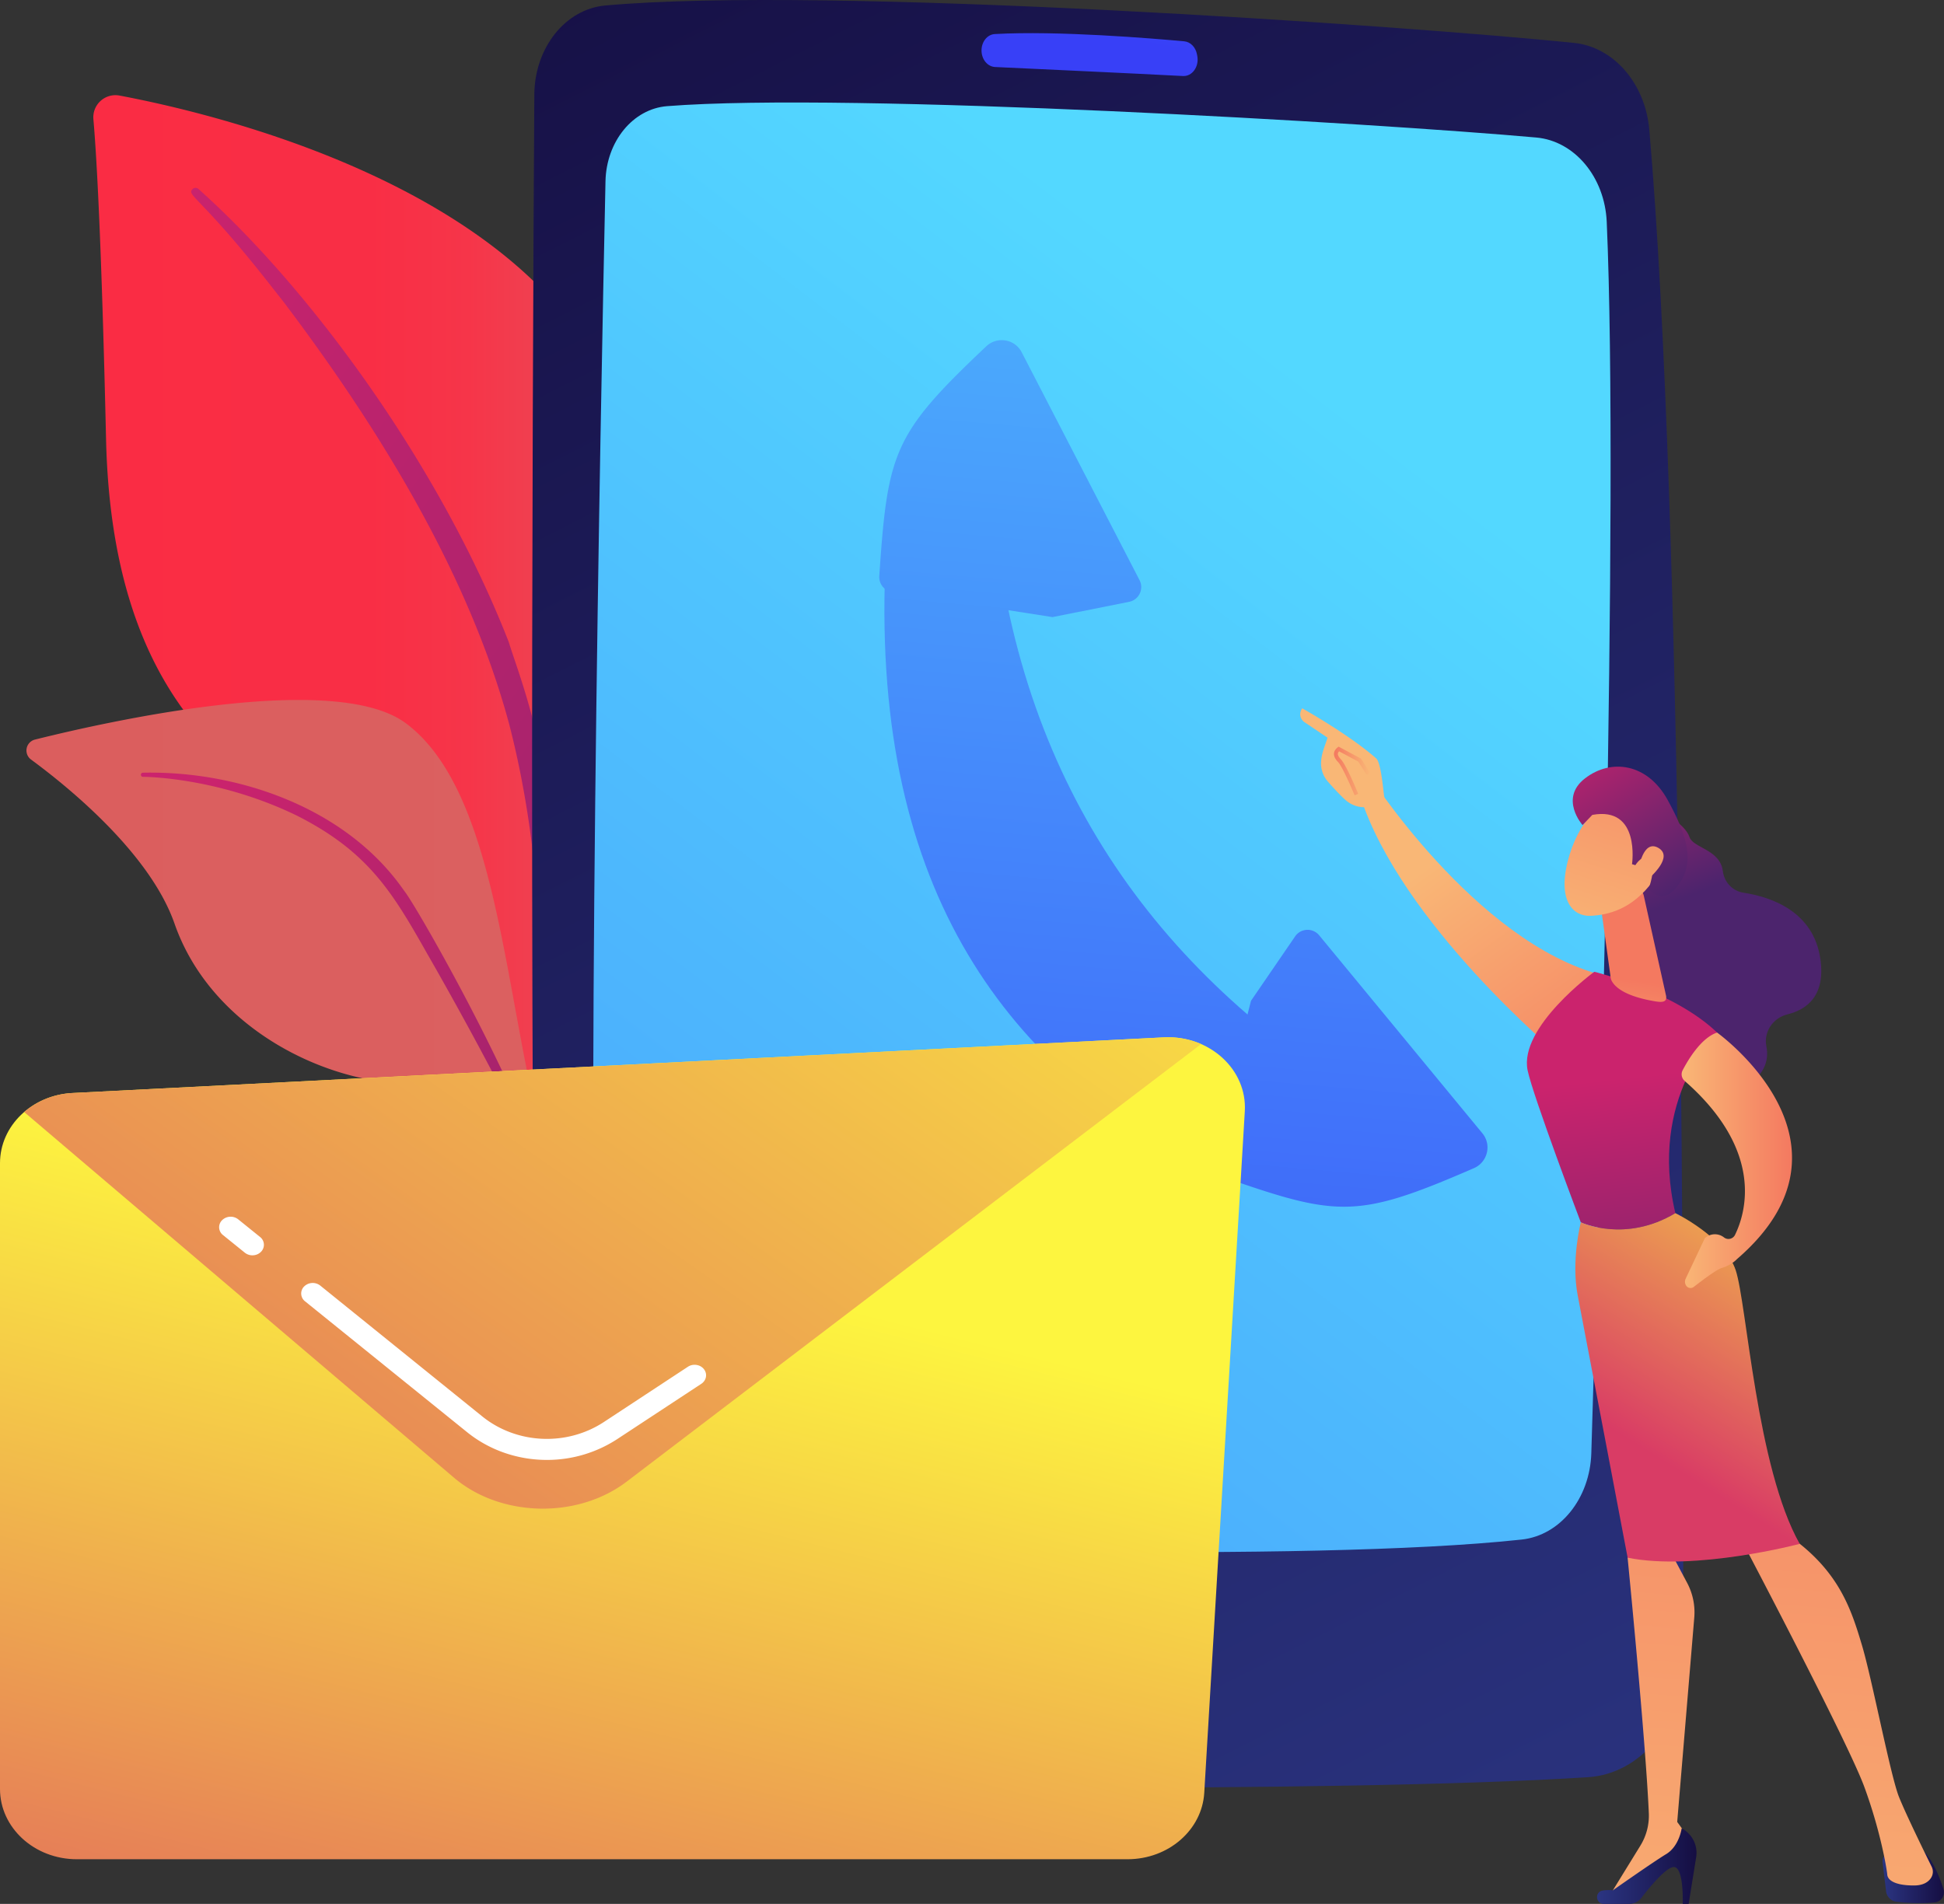 <?xml version="1.0" encoding="UTF-8"?> <svg xmlns="http://www.w3.org/2000/svg" xmlns:xlink="http://www.w3.org/1999/xlink" id="Illustration" viewBox="0 0 2803.38 2746.03"><rect x="0" y="0" width="2803.38" height="2746.03" fill="#333333" stroke="none"/> <defs> <style>.cls-1{fill:url(#Безымянный_градиент_3);}.cls-2{fill:url(#linear-gradient);}.cls-3{fill:url(#Безымянный_градиент_6);}.cls-4{fill:url(#linear-gradient-2);}.cls-5{fill:url(#linear-gradient-3);}.cls-6{fill:url(#linear-gradient-4);}.cls-7{fill:url(#linear-gradient-5);}.cls-8{fill:url(#linear-gradient-6);}.cls-9{fill:url(#linear-gradient-7);}.cls-10{fill:url(#linear-gradient-8);}.cls-11{fill:url(#linear-gradient-9);}.cls-12{fill:url(#linear-gradient-10);}.cls-13{fill:#fff;}.cls-14{fill:url(#linear-gradient-11);}.cls-15{fill:url(#linear-gradient-12);}.cls-16{fill:url(#linear-gradient-13);}.cls-17{fill:url(#linear-gradient-14);}.cls-18{fill:url(#linear-gradient-15);}.cls-19{fill:url(#linear-gradient-16);}.cls-20{fill:url(#linear-gradient-17);}.cls-21{fill:url(#linear-gradient-18);}.cls-22{fill:url(#linear-gradient-19);}.cls-23{fill:url(#linear-gradient-20);}.cls-24{fill:url(#linear-gradient-21);}.cls-25{fill:url(#linear-gradient-22);}.cls-26{fill:url(#linear-gradient-23);}.cls-27{fill:url(#linear-gradient-24);}.cls-28{fill:url(#linear-gradient-25);}</style> <linearGradient id="Безымянный_градиент_3" x1="587.9" y1="1423.21" x2="1382.15" y2="1423.21" gradientUnits="userSpaceOnUse"> <stop offset="0" stop-color="#fa2c44"></stop> <stop offset="0.5" stop-color="#f92e45"></stop> <stop offset="0.68" stop-color="#f63549"></stop> <stop offset="0.81" stop-color="#f04050"></stop> <stop offset="0.91" stop-color="#e7515a"></stop> <stop offset="1" stop-color="#d66"></stop> </linearGradient> <linearGradient id="linear-gradient" x1="2576.4" y1="1059.85" x2="-458.92" y2="3229.93" gradientTransform="matrix(-1, 0, 0, 1, 3028.94, 0)" gradientUnits="userSpaceOnUse"> <stop offset="0" stop-color="#cb236d"></stop> <stop offset="1" stop-color="#4c246d"></stop> </linearGradient> <linearGradient id="Безымянный_градиент_6" x1="491.42" y1="2150.94" x2="1536.64" y2="2150.94" gradientUnits="userSpaceOnUse"> <stop offset="0" stop-color="#db5e5e"></stop> <stop offset="0.75" stop-color="#db6060"></stop> <stop offset="1" stop-color="#d66"></stop> </linearGradient> <linearGradient id="linear-gradient-2" x1="2524.38" y1="1688.19" x2="800.97" y2="3027.85" gradientTransform="matrix(-1, 0.06, 0.06, 1, 3128.82, -161.08)" xlink:href="#linear-gradient"></linearGradient> <linearGradient id="linear-gradient-3" x1="2823" y1="3423.05" x2="1243.92" y2="229" gradientTransform="matrix(1, -0.01, 0.01, 1, -44.33, 10.13)" gradientUnits="userSpaceOnUse"> <stop offset="0" stop-color="#2b3582"></stop> <stop offset="1" stop-color="#150e42"></stop> </linearGradient> <linearGradient id="linear-gradient-4" x1="2489.71" y1="1156.6" x2="-928.92" y2="5529.88" gradientTransform="matrix(1, -0.01, 0.01, 1, -44.33, 10.13)" gradientUnits="userSpaceOnUse"> <stop offset="0" stop-color="#53d8ff"></stop> <stop offset="1" stop-color="#3840f7"></stop> </linearGradient> <linearGradient id="linear-gradient-5" x1="2203.28" y1="-300.08" x2="2031.05" y2="556.02" gradientTransform="matrix(1, 0, 0, 1, 0, 0)" xlink:href="#linear-gradient-4"></linearGradient> <linearGradient id="linear-gradient-6" x1="2486.17" y1="-69.45" x2="2757.59" y2="2991.55" gradientTransform="translate(-245.11 -301.85) rotate(10.05)" xlink:href="#linear-gradient-4"></linearGradient> <linearGradient id="linear-gradient-7" x1="2849.65" y1="-101.65" x2="3121.07" y2="2959.32" gradientTransform="translate(-245.11 -301.85) rotate(10.05)" xlink:href="#linear-gradient-4"></linearGradient> <linearGradient id="linear-gradient-8" x1="2294.58" y1="-52.45" x2="2566" y2="3008.54" gradientTransform="translate(-245.11 -301.85) rotate(10.05)" xlink:href="#linear-gradient-4"></linearGradient> <linearGradient id="linear-gradient-9" x1="1400.46" y1="2325.93" x2="997.86" y2="3920.84" gradientUnits="userSpaceOnUse"> <stop offset="0" stop-color="#fdf53f"></stop> <stop offset="1" stop-color="#d93c65"></stop> </linearGradient> <linearGradient id="linear-gradient-10" x1="1899.3" y1="1264.18" x2="280.25" y2="3565.75" xlink:href="#linear-gradient-9"></linearGradient> <linearGradient id="linear-gradient-11" x1="-890.66" y1="1538.51" x2="-786.16" y2="1800.64" gradientTransform="translate(3676.74)" xlink:href="#linear-gradient"></linearGradient> <linearGradient id="linear-gradient-12" x1="-1256.04" y1="1623.66" x2="-1062.98" y2="2062.9" gradientTransform="translate(3426.32 -113.52) rotate(-12.16)" gradientUnits="userSpaceOnUse"> <stop offset="0" stop-color="#f9b776"></stop> <stop offset="1" stop-color="#f47960"></stop> </linearGradient> <linearGradient id="linear-gradient-13" x1="-508.66" y1="3216.71" x2="-420.05" y2="3216.71" gradientTransform="translate(3676.74)" xlink:href="#linear-gradient-3"></linearGradient> <linearGradient id="linear-gradient-14" x1="-883.09" y1="3566.15" x2="-755.57" y2="2075.78" gradientTransform="translate(3676.74)" xlink:href="#linear-gradient-12"></linearGradient> <linearGradient id="linear-gradient-15" x1="-920.34" y1="3200.54" x2="-776.96" y2="3200.54" gradientTransform="translate(3676.74)" xlink:href="#linear-gradient-3"></linearGradient> <linearGradient id="linear-gradient-16" x1="-626.58" y1="3588.32" x2="-499.03" y2="2097.57" gradientTransform="translate(3676.74)" xlink:href="#linear-gradient-12"></linearGradient> <linearGradient id="linear-gradient-17" x1="-879.94" y1="2063.21" x2="-816.18" y2="2654.78" gradientTransform="translate(3676.74)" xlink:href="#linear-gradient"></linearGradient> <linearGradient id="linear-gradient-18" x1="-528.71" y1="2092.25" x2="-847.52" y2="2602.35" gradientTransform="translate(3676.74)" xlink:href="#linear-gradient-9"></linearGradient> <linearGradient id="linear-gradient-19" x1="-897.07" y1="2097.09" x2="-873.12" y2="1921.85" gradientTransform="translate(3676.74)" xlink:href="#linear-gradient-12"></linearGradient> <linearGradient id="linear-gradient-20" x1="-798.35" y1="2182.49" x2="-639.22" y2="2182.49" gradientTransform="translate(3676.74)" xlink:href="#linear-gradient-12"></linearGradient> <linearGradient id="linear-gradient-21" x1="-1082.89" y1="1809.45" x2="-873.89" y2="1437.49" gradientTransform="translate(3447.65 -99.24) rotate(-11.2)" xlink:href="#linear-gradient-12"></linearGradient> <linearGradient id="linear-gradient-22" x1="-1037.95" y1="1485.53" x2="-933.44" y2="1747.67" gradientTransform="translate(3447.65 -99.24) rotate(-11.2)" xlink:href="#linear-gradient"></linearGradient> <linearGradient id="linear-gradient-23" x1="-1038.4" y1="1834.45" x2="-829.4" y2="1462.49" gradientTransform="translate(3447.65 -99.24) rotate(-11.2)" xlink:href="#linear-gradient-12"></linearGradient> <linearGradient id="linear-gradient-24" x1="-1294.19" y1="1640.43" x2="-1101.13" y2="2079.66" xlink:href="#linear-gradient-12"></linearGradient> <linearGradient id="linear-gradient-25" x1="82.33" y1="1620.95" x2="134.31" y2="1620.95" gradientTransform="matrix(-1, 0, 0, 1, 2511.31, 0)" xlink:href="#linear-gradient-12"></linearGradient> </defs> <title>5-3p</title> <path class="cls-1" d="M1215,2200.2s8-337.08-147.24-427.3-450.46-146.62-461.52-630.65C599.73,858.88,592.72,735,588,681A31.91,31.91,0,0,1,625.7,646.8c147,27.7,624.72,141.72,724.87,467.75C1469.3,1501.07,1215,2200.2,1215,2200.2Z" transform="translate(-453.31 -508.97)"></path> <path class="cls-2" d="M739.42,781.47c161.41,144,348,398.72,447.53,653.49,12.77,42,50.12,131.28,66.34,289.92,14.49,132.31,7.29,272.13-10.28,364.68a10.78,10.78,0,0,1-12.61,8.58c-10.06-1.91-8.72-12.73-8.63-12.39,20.06-158.12,11.73-354.94-34.24-532.52-58.73-218.05-189.73-429.46-325.22-608.76l-13.94-17.66C743.4,792,721.3,791,731.12,781.61A6.14,6.14,0,0,1,739.42,781.47Z" transform="translate(-453.31 -508.97)"></path> <path class="cls-3" d="M1535.26,2783.1c21.62,8.94-215.45-252.94-311.91-681.9-45.45-202.14-62.25-458-184.88-549.12-102.06-75.87-428.2-3-534.73,23.61a16.2,16.2,0,0,0-5.71,28.76c54.47,40.11,171.61,135.43,207,236.79,46.68,133.6,181.54,211.84,298.82,227.85s183.14,34.61,251.39,216.16S1473.82,2757.7,1535.26,2783.1Z" transform="translate(-453.31 -508.97)"></path> <path class="cls-4" d="M659,1623.46c137.9-3,289.54,50.25,372,163.14l7.79,10.78c18,25.29,122.55,206.54,183.88,358.42a3.7,3.7,0,0,1-2,4.81,3.77,3.77,0,0,1-4.76-1.91c-41.42-85.36-100-193.2-146.26-273.69-49.74-87.87-84.41-147.32-188.39-199.74-115.59-56.22-222.57-55.92-222.25-55.88a3,3,0,0,1,0-5.93Z" transform="translate(-453.31 -508.97)"></path> <path class="cls-5" d="M1223.84,645.4c-2.55,412.48-9.54,1835.24,11.55,2339.07,2.23,53.38,39.47,95.69,85.14,96.75,225.88,5.25,1053.79,14.74,1422.77-8.93,76.85-4.93,136.92-78.73,137.16-168.78,1.18-432.93-.16-1650.52-48.77-2207.57-5.83-66.74-51.45-119.28-108.59-125.1C2476.83,545.77,1644.63,487.91,1326,516.92,1268.51,522.15,1224.25,578,1223.84,645.4Z" transform="translate(-453.31 -508.97)"></path> <path class="cls-6" d="M1326.46,770.41c-7.15,333-28.86,1440.81-10.56,1850.06,2.68,59.82,43.72,107.6,94.87,110.33,210.6,11.25,928.87,32.23,1237-1.31,55.49-6,98.3-59.26,100.32-124.43,10.54-339.78,40-1371.45,22.23-1776.12-2.83-64.56-46.38-116.66-101.49-121.61-228-20.49-991.56-65.93-1253.53-45.25C1366.16,666,1327.71,712.75,1326.46,770.41Z" transform="translate(-453.31 -508.97)"></path> <path class="cls-7" d="M1868.73,582.16h0c.19,12.65,8.78,23,19.59,23.46,53.37,2.47,203.71,9.45,270.91,13,13.25.7,23.43-13.38,20.69-28.57l-.47-2.59c-1.87-10.37-9.35-18.08-18.38-18.91-45.45-4.18-182.57-15.62-273.23-10.47C1876.95,558.71,1868.54,569.4,1868.73,582.16Z" transform="translate(-453.31 -508.97)"></path> <path class="cls-8" d="M1729.83,1329.7c-18,467.24,177,722.25,475.13,874.45l207.91-114c-307.7-192.88-498.17-472.47-529.6-869.73Z" transform="translate(-453.31 -508.97)"></path> <path class="cls-9" d="M2194.55,2198.7c186.31,65.53,208.83,71.41,384.27-4.87,19.66-8.55,25.88-33.67,12.24-50.21L2355.66,1858a21.73,21.73,0,0,0-34.7,1.54l-63.63,92.89Z" transform="translate(-453.31 -508.97)"></path> <path class="cls-10" d="M1721.3,1339.72c12.11-178.73,20-204.59,154.31-331.28,15.59-14.71,41.13-10.54,51,8.5l170,328.79a21.73,21.73,0,0,1-15.06,31.29l-110.44,22-231.41-36.1A22,22,0,0,1,1721.3,1339.72Z" transform="translate(-453.31 -508.97)"></path> <path class="cls-11" d="M2079.33,3190.59H564.08c-61.18,0-110.77-45.37-110.77-101.33V2186.62c0-53.77,45.91-98.18,104.6-101.18l1573.72-80.25c65.89-3.36,120.35,46.4,116.77,106.68l-58.47,982.88C2186.73,3148.51,2138.16,3190.59,2079.33,3190.59Z" transform="translate(-453.31 -508.97)"></path> <path class="cls-12" d="M1357.08,2645.93l828.29-631.07a119,119,0,0,0-53.73-9.66L557.91,2085.44a115.62,115.62,0,0,0-69.77,27.43L1108,2640.29C1175.33,2697.55,1286,2700.06,1357.08,2645.93Z" transform="translate(-453.31 -508.97)"></path> <path class="cls-13" d="M1241.94,2614.66c-41.18,0-82.17-13.48-115.11-40.08L893.26,2385.94a14.26,14.26,0,0,1-1.45-21.38,17.63,17.63,0,0,1,23.37-1.33l233.56,188.64c49.62,40.07,121.81,43.38,175.56,8l121-79.58c7.45-4.88,17.77-3.32,23.11,3.46s3.64,16.25-3.78,21.14l-121,79.58A185.1,185.1,0,0,1,1241.94,2614.66Z" transform="translate(-453.31 -508.97)"></path> <path class="cls-13" d="M817.32,2319.55a17.4,17.4,0,0,1-10.95-3.79l-31.44-25.39a14.26,14.26,0,0,1-1.46-21.38,17.64,17.64,0,0,1,23.37-1.33l31.44,25.39a14.26,14.26,0,0,1,1.45,21.38A17.22,17.22,0,0,1,817.32,2319.55Z" transform="translate(-453.31 -508.97)"></path> <path class="cls-14" d="M2848,1679.51s35.23,17.14,41.71,36.82c5.2,15.79,44.15,17.83,48,48.89,2,16,13.85,28.88,29.83,31.33,39.79,6.1,101.1,26.76,110.91,95.83,7.49,52.72-19.39,72.72-47.6,79.64-20.72,5.08-34.49,25.23-30.3,46.15,4,20.06-2,43.26-36.73,61.6-77.89,41.1-155.67-97.36-155.67-97.36l-15.94-241.77Z" transform="translate(-453.31 -508.97)"></path> <path class="cls-15" d="M2424.23,1622.2s155.51,246,340.43,293.49c0,0-36,102.63-63.84,114.37,0,0-227.51-189.83-286-372.91Z" transform="translate(-453.31 -508.97)"></path> <path class="cls-16" d="M3168.18,3195.46l5,41.43a17.12,17.12,0,0,0,15,15c13.28,1.52,34.6,3.07,55.45.87a14.66,14.66,0,0,0,12.31-19c-5.08-16-14.38-40-27.79-54.14h-46A14.16,14.16,0,0,0,3168.18,3195.46Z" transform="translate(-453.31 -508.97)"></path> <path class="cls-17" d="M2808.19,2710.09l-7.76,45.64s26,263.15,30.6,368.41a82.47,82.47,0,0,1-12.21,46.88l-45.17,73.36,114.81-67.75,2.29-14-18.79-25.84L2896.57,2842a90.45,90.45,0,0,0-10.29-50l-23.75-44.61Z" transform="translate(-453.31 -508.97)"></path> <path class="cls-18" d="M2766.09,3255h36.64a22.06,22.06,0,0,0,17.51-8.58c11.42-14.84,35.09-43.8,46.4-44.55,15.23-1,13.28,53.14,13.28,53.14h8.54l10.82-67.29a39.83,39.83,0,0,0-20.9-41.64s-3.48,25.75-22.36,37.14-76.83,52.18-76.83,52.18a52.35,52.35,0,0,0-14.89.4C2752.73,3237.88,2754.34,3255,2766.09,3255Z" transform="translate(-453.31 -508.97)"></path> <path class="cls-19" d="M2965.44,2731.77s152.2,288.7,176.39,354.62,32.67,120.9,33,126.11c.51,8.14,10.63,15.94,38.52,15.94,14.4,0,21.45-5.77,24.9-11.36a16.26,16.26,0,0,0,.62-15.75c-8.8-17.82-36.74-74.76-47.09-100.58-12.35-30.83-38.93-170.57-53.5-219.15s-31-101.28-94.51-149.83C3043.75,2731.77,3000.18,2689.09,2965.44,2731.77Z" transform="translate(-453.31 -508.97)"></path> <path class="cls-20" d="M2869.29,2258.71c-39.26-166.36,60.2-260.45,60.2-260.45-62.75-60.24-177.09-87.65-177.09-87.65s-109.1,79.77-96.16,142.2c7.59,36.59,76.69,219.18,76.69,219.18S2796.82,2302.24,2869.29,2258.71Z" transform="translate(-453.31 -508.97)"></path> <path class="cls-21" d="M2956.34,2341.07c-16-48.13-87-82.36-87-82.36-72.47,43.53-136.37,13.28-136.37,13.28s-14.33,54.77-4.44,105.68,71.94,378,71.94,378c97.78,19.81,248.15-19.93,248.15-19.93C2986.3,2625.22,2972.31,2389.21,2956.34,2341.07Z" transform="translate(-453.31 -508.97)"></path> <path class="cls-22" d="M2823.72,1800.68l31.92,143.37c3.06,12.63-8.46,10.56-21.22,8.15-20.91-3.94-47.86-12.06-56.87-28.33a15.44,15.44,0,0,1-1.63-5.4l-13.71-99.42a17.86,17.86,0,0,1,10.45-18.77l26.46-11.73A17.86,17.86,0,0,1,2823.72,1800.68Z" transform="translate(-453.31 -508.97)"></path> <path class="cls-23" d="M2929.49,1998.27s222.78,159.39,28.49,326.87c0,0-7.41,8.38-22,12.74-7.36,2.2-29.12,18.67-40.16,27.25a7.56,7.56,0,0,1-11.06-2,10.33,10.33,0,0,1-.58-9.9l27.58-58.32a21.27,21.27,0,0,1,27.63-1.2,10.5,10.5,0,0,0,15.91-3.6c15-30.59,43.38-120.56-72.7-222.21a12.58,12.58,0,0,1-2.79-15.29C2888,2036.95,2906.65,2005.83,2929.49,1998.27Z" transform="translate(-453.31 -508.97)"></path> <path class="cls-24" d="M2762.58,1670s-34,23-48.58,81.58,9.13,79.59,33.45,78.3,59.59-8.81,90.15-50.83S2807.11,1641.87,2762.58,1670Z" transform="translate(-453.31 -508.97)"></path> <path class="cls-25" d="M2806.79,1755.41s12.45-83.94-57.24-71.1L2735.46,1699s-34.11-38.42,3.64-67.45,90.13-21.6,119.11,31.26,39.5,90,15.21,122.86-42.56,4.68-42.56,4.68,11.14-28.43,1.9-40.63-21.17,7.1-21.17,7.1Z" transform="translate(-453.31 -508.97)"></path> <path class="cls-26" d="M2816.31,1762.59s6.15-43.19,28.2-30.84-7.95,40.34-20,49.87Z" transform="translate(-453.31 -508.97)"></path> <path class="cls-27" d="M2425.3,1672.84c-.47,5.07,18.4,8.58,24.4-13.05-1.65-9.39-4.58-50.52-11.78-56.91-38.35-34-106.74-72.31-106.74-72.31-7.65,11.68,2.38,19.37,2.38,19.37l34.14,23c-3.56,11.79-8.76,22.22-9.35,35.69a40,40,0,0,0,10.09,27.92c6.79,7.76,15.94,17.79,24.18,25.4C2408.24,1676.38,2425.3,1672.84,2425.3,1672.84Z" transform="translate(-453.31 -508.97)"></path> <path class="cls-28" d="M2406.76,1656.07l5.22-2.15c-.69-1.69-17.08-41.5-25-49.78-3-3.14-4.46-5.83-4.33-8a5.69,5.69,0,0,1,1.75-3.51l27.62,14.77,12.2,19.1,4.76-3-13-20.35-32.35-17.3-1.46,1.19c-3.27,2.68-5,5.55-5.16,8.79-.24,3.86,1.68,7.87,5.88,12.25C2388.86,1614.29,2402.14,1644.83,2406.76,1656.07Z" transform="translate(-453.31 -508.97)"></path> </svg> 